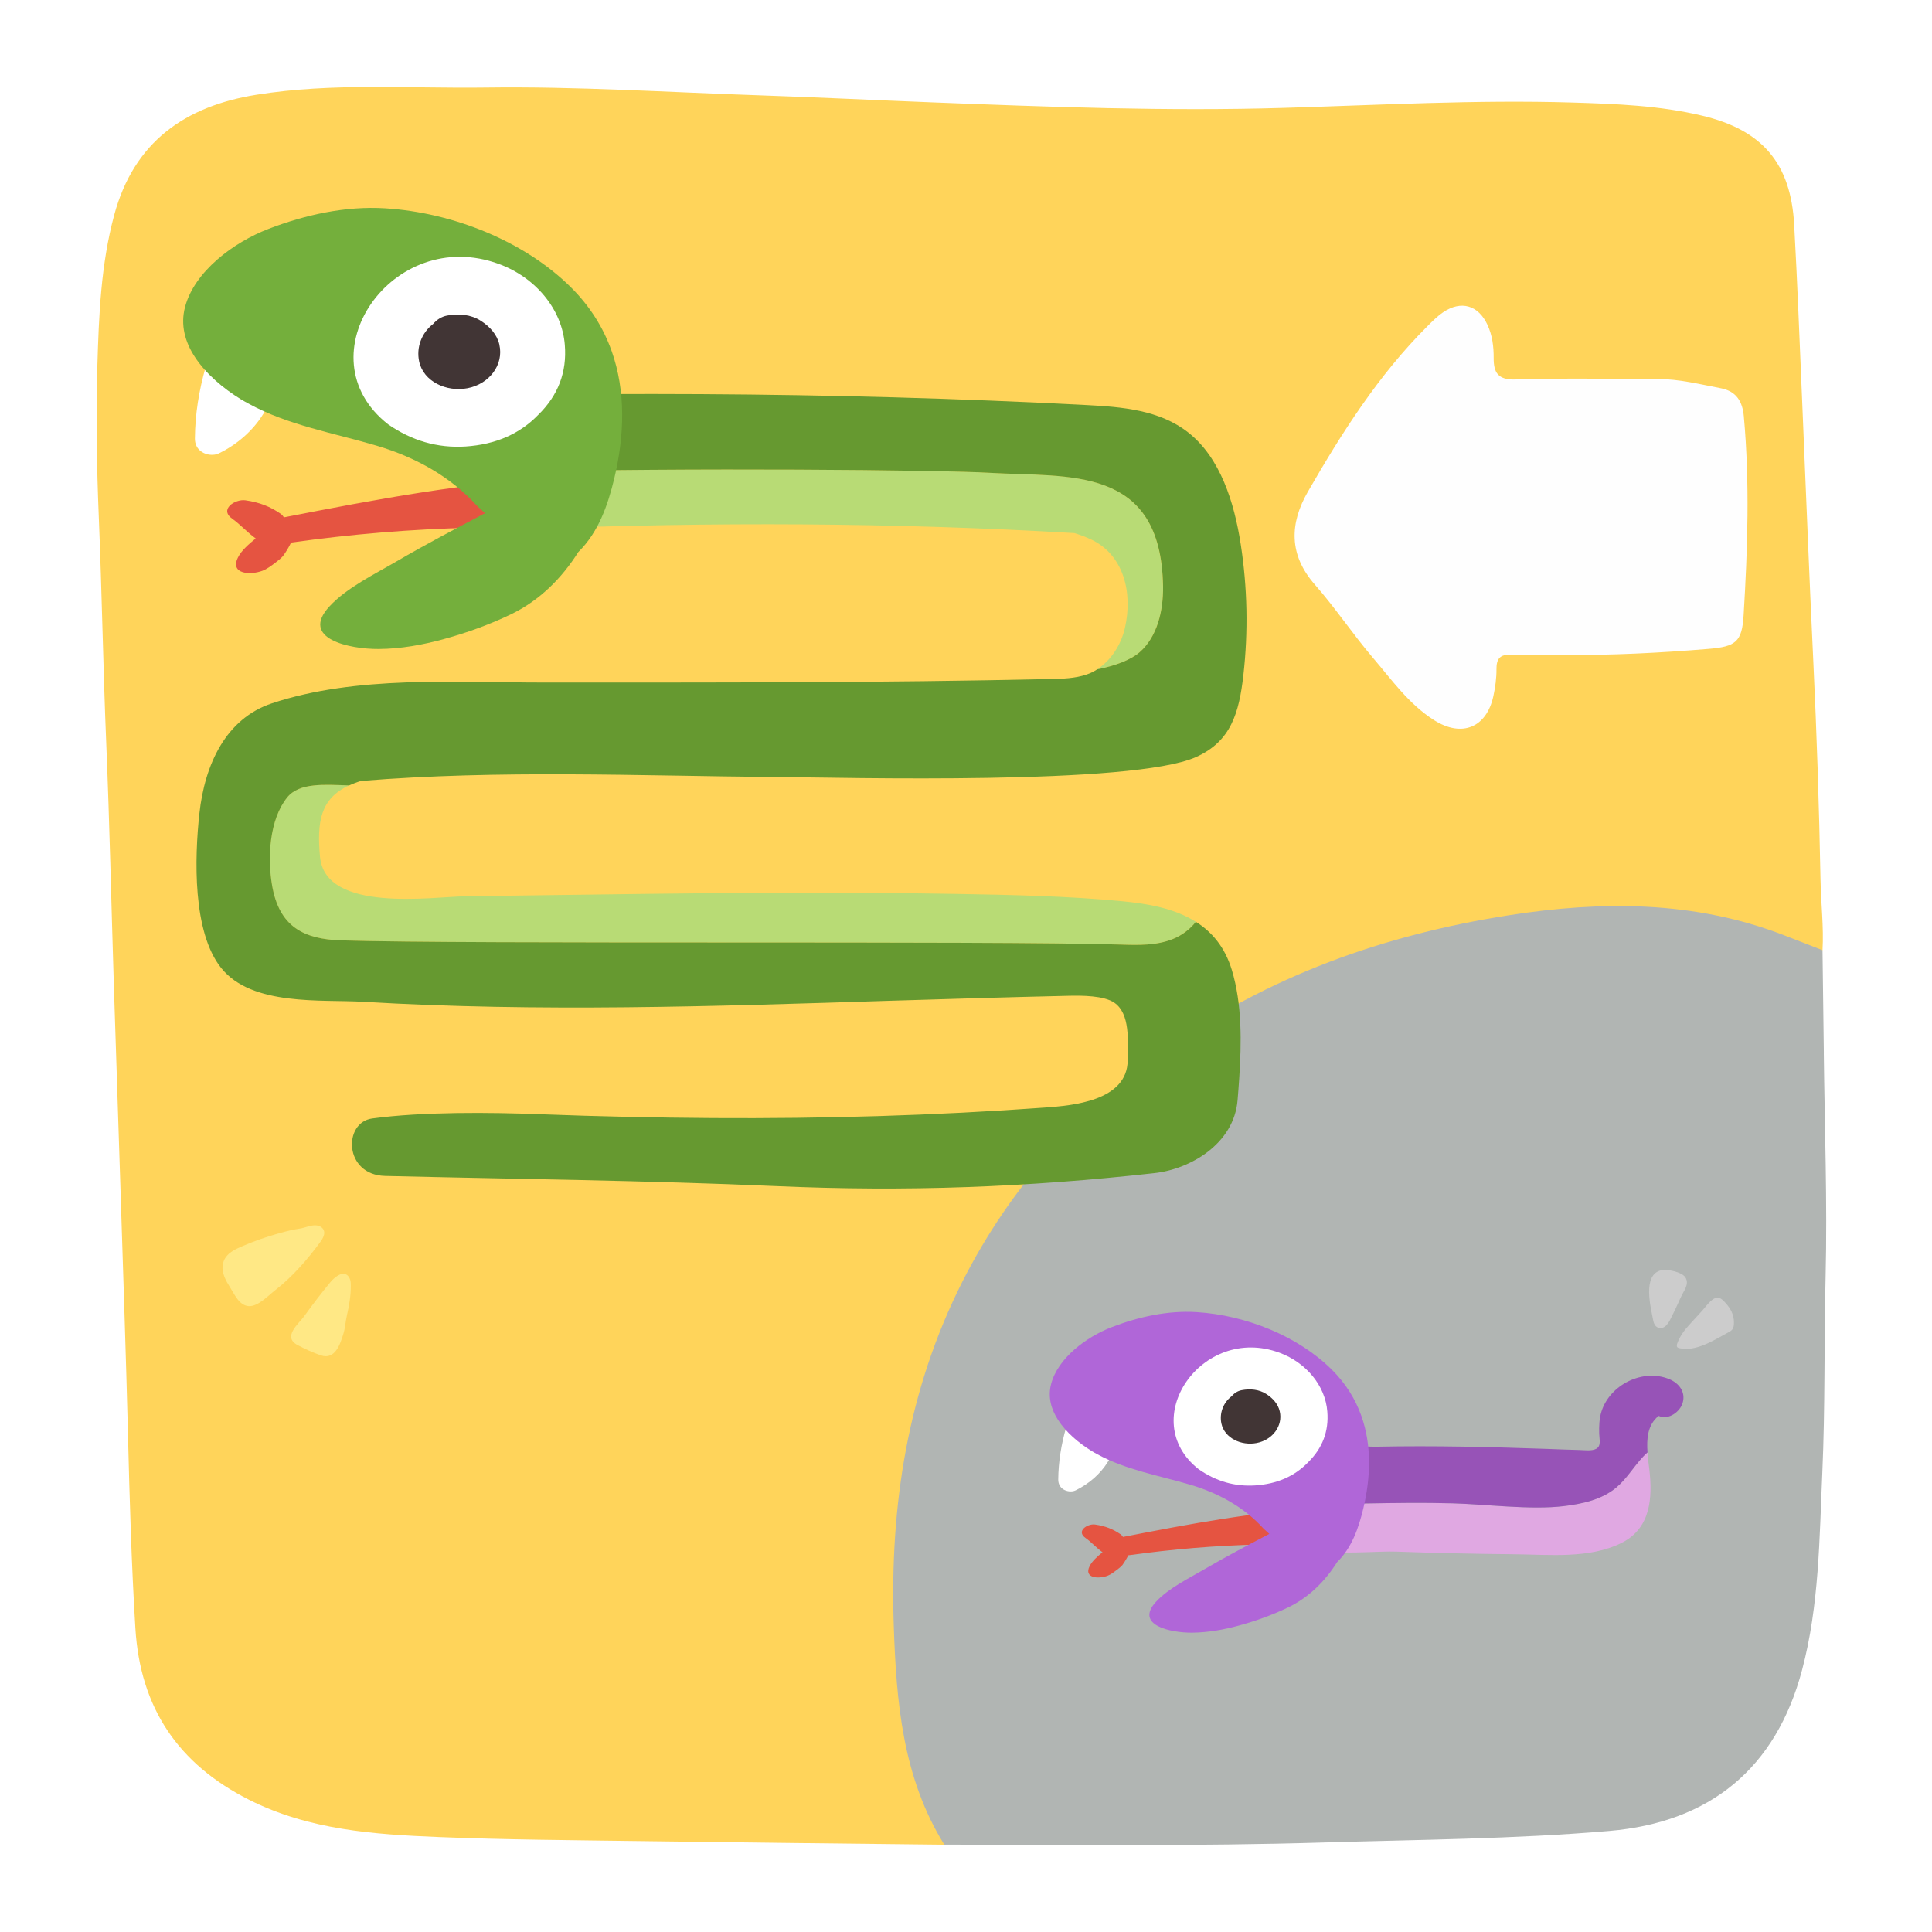 <svg fill="none" height="200" viewBox="0 0 200 200" width="200" xmlns="http://www.w3.org/2000/svg"><path d="m0 0h200v200h-200z" fill="#fff"/><path d="m188.461 91.14c-.141-7.611-.39-15.218-.754-22.821-.435-9.021-.773-18.05-1.16-27.072-.256-5.996-.483-11.995-.814-17.987-.353-6.372-3.305-9.803-9.512-11.284-4.416-1.057-8.936-1.224-13.43-1.362-9.955-.301-19.902.257-29.853.551-12.181.365-24.362-.1-36.54-.573-5.929-.231-11.854-.525-17.779-.726-9.453-.316-18.898-.934-28.362-.804-7.906.108-15.846-.517-23.708.744-7.382 1.183-12.69 4.872-14.735 12.483-1.379 5.132-1.58 10.387-1.736 15.627-.156 5.192-.063 10.395.149 15.598.323 7.849.45 15.709.777 23.566.338 8.162.513 16.331.769 24.497.238 7.547.494 15.091.736 22.639.257 8.102.535 16.204.74 24.31.167 6.68.357 13.357.766 20.03.502 8.255 4.438 14.057 11.769 17.756 6.211 3.13 12.925 3.588 19.653 3.86 6.918.279 13.85.32 20.775.416 10.516.146 21.032.253 31.544.373.305-.51.071-.972-.182-1.396-3.881-6.561-4.133-13.923-4.55-21.217-.271-4.764.086-9.528.68-14.269 1.706-13.518 7.041-25.401 16.237-35.409 8.375-9.114 18.616-15.486 30.343-19.423 7.479-2.512 15.114-4.094 23.032-4.656 7.891-.562 15.411.447 22.73 3.335.833.328 1.636.971 2.621.447.137-2.415-.16-4.82-.205-7.228z" fill="#ffd45a"/><path d="m161.817 67.797c-1.796 0-3.595.056-5.387-.019-1.152-.048-1.524.406-1.516 1.507.007.919-.123 1.853-.316 2.758-.706 3.286-3.271 4.328-6.141 2.508-2.617-1.66-4.386-4.176-6.345-6.472-2.085-2.445-3.877-5.147-5.996-7.559-2.717-3.089-2.613-6.334-.732-9.606 3.527-6.122 7.312-12.084 12.356-17.12.524-.521 1.052-1.061 1.658-1.47 1.858-1.258 3.639-.726 4.579 1.295.509 1.094.654 2.248.647 3.439-.008 1.511.435 2.281 2.26 2.225 4.888-.156 9.784-.056 14.675-.052 2.242 0 4.402.543 6.583.96 1.614.309 2.238 1.385 2.376 2.888.624 6.863.397 13.729-.019 20.592-.167 2.791-.806 3.268-3.68 3.506-4.992.413-9.988.662-14.999.625z" fill="#fefefe"/><path d="m188.803 108.959c-.041-3.532-.089-7.063-.137-10.595-1.324-.514-2.643-1.027-3.967-1.541-9.292-3.603-18.931-3.573-28.518-2.073-12.835 2.006-24.897 6.264-35.603 13.919-8.869 6.346-15.969 14.187-20.924 23.953-5.695 11.228-7.55 23.22-7.133 35.65.264 7.886.903 15.717 5.23 22.68 13.058.022 26.113.175 39.172-.216 9.887-.298 19.779-.353 29.648-1.195 10.464-.893 17.273-6.486 19.976-16.654 1.784-6.714 1.792-13.599 2.1-20.447.301-6.744.175-13.499.338-20.25.19-7.737-.1-15.486-.186-23.231z" fill="#b1b5b3"/><path d="m170.117 150.766c-.985 1.038-1.713 2.314-2.81 3.23-1.494 1.25-3.494 1.686-5.427 1.92-3.42.417-8.063-.201-11.505-.29-6.312-.167-11.441.19-17.757.022-.594-.014-1.193-.033-1.788-.055-.007.826.127 1.622.495 2.303 2.063 3.826 9.791 2.609 13.237 2.728 4.074.142 8.151.235 12.229.272 3.595.033 7.758.491 11.088-1.184 3.004-1.507 3.205-4.659 2.855-7.625-.063-.544-.148-1.132-.193-1.727-.149.13-.294.268-.428.409z" fill="#e0a8e2"/><path d="m171.649 146.616s.03-.026.045-.041c.018.007.041.015.059.022.996.413 2.171-.45 2.439-1.384.327-1.139-.402-2.032-1.383-2.442-2.721-1.131-6.137.555-7.022 3.339-.238.748-.26 1.533-.238 2.314.015.585.231 1.255-.312 1.556-.457.253-1.253.134-1.747.123-1.126-.022-2.249-.075-3.375-.115-5.844-.201-11.695-.347-17.542-.227-1.895.037-10.088-.678-10.746 1.239-.446 1.299-.978 3.007-.993 4.589.595.022 1.194.041 1.788.056 6.312.167 11.442-.19 17.757-.023 3.442.093 8.085.707 11.505.29 1.933-.234 3.933-.669 5.427-1.92 1.097-.915 1.825-2.196 2.81-3.23.134-.142.275-.279.428-.41-.104-1.395.003-2.821 1.104-3.74z" fill="#9753b7"/><path d="m138.102 156.887c-.071-.413-.435-.803-1.026-.777-7.044.338-13.94 1.652-20.817 2.992-.003 0-.007 0-.011 0-.059-.104-.145-.205-.271-.29-.732-.499-1.524-.838-2.621-.994-.765-.108-2.007.677-.977 1.396.572.398 1.185 1.075 1.754 1.473-.528.439-1.078.908-1.342 1.448-.609 1.247.937 1.336 1.863.986.323-.123.639-.361.955-.599.245-.182.405-.316.576-.502.234-.324.439-.663.613-1.016 4.502-.629 9.041-1.016 13.594-1.117 1.227-.026 2.45-.033 3.676-.018.807.011 1.733.13 2.524-.041 1.454-.317 1.673-1.575 1.562-2.74-.008-.07-.026-.137-.052-.201z" fill="#e55441"/><path d="m115.226 150.17c.097-.611-.327-1.072-.818-1.429-.554-.402-1.167-.73-1.803-1.016-.063-.097-.133-.194-.212-.291-.513-.617-1.802-.446-2.025.328-.51 1.768-.803 3.573-.818 5.4 0 .406.156.778.535 1.02.353.223.881.29 1.271.097 1.379-.674 2.558-1.705 3.324-2.941.226-.368.475-.748.542-1.176z" fill="#fff"/><path d="m140.926 146.571c-.613-1.727-1.609-3.353-3.081-4.809-3.479-3.442-8.84-5.612-13.973-5.932-2.981-.186-6.022.491-8.776 1.552-2.658 1.023-5.583 3.212-6.286 5.891-.353 1.344 0 2.609.725 3.73.833 1.291 2.156 2.393 3.475 3.208.097.059.197.115.298.175.093.055.189.104.286.156 2.94 1.619 6.401 2.207 9.642 3.163 3.011.89 5.639 2.397 7.583 4.556.201.171.391.353.584.536-.037.014-.071.026-.108.044-2.197 1.154-4.393 2.308-6.527 3.554-1.68.983-3.795 2.01-5.093 3.413-2.249 2.434 1.517 3.22 3.714 3.205 1.669-.012 3.319-.313 4.91-.748 1.725-.473 3.413-1.083 5.007-1.846 2.212-1.061 3.881-2.754 5.115-4.712 1.517-1.485 2.227-3.539 2.702-5.527.781-3.249.881-6.583-.197-9.609z" fill="#b066d8"/><path d="m135.414 151.376c1.49-1.463 2.156-3.216 1.988-5.252-.2-2.676-2.196-5.072-4.947-6.088-8.063-2.974-14.869 6.959-8.364 12.062 1.788 1.243 3.729 1.805 5.821 1.674 2.268-.145 4.104-.945 5.502-2.396z" fill="#fff"/><path d="m132.477 146.098c-.175-.759-.71-1.355-1.398-1.794-.747-.48-1.661-.558-2.535-.394-.423.078-.788.32-1.052.633-.873.669-1.278 1.767-1.052 2.828.328 1.504 2.052 2.315 3.643 2.01 1.658-.317 2.744-1.787 2.394-3.279z" fill="#413535"/><path d="m172.523 137.17c.13-.141.245-.309.327-.465.409-.793.791-1.6 1.152-2.419.29-.659.914-1.333.472-2.047-.346-.562-1.877-.879-2.487-.745-2.003.443-1.107 3.849-.829 5.274.149.756.859.957 1.368.402z" fill="#ccc"/><path d="m179.473 136.563c-.092-.748-.468-1.295-1.022-1.872-.193-.197-.442-.387-.717-.353-.58.071-1.115.897-1.483 1.302l-1.413 1.545c-.502.551-.951 1.172-1.208 1.883-.048.138-.082.313.022.41.049.044.112.063.175.078 1.725.42 3.639-.845 5.085-1.627.164-.089.331-.182.435-.331.115-.164.141-.372.149-.569.004-.164 0-.32-.019-.466z" fill="#ccc"/><path d="m29.724 82.547c-1.855 2.289-2.056 6.234-1.569 9.088.732 4.31 3.297 5.594 7.141 5.713 13.367.42 67.385.015 80.722.435 1.821.056 3.695.104 5.401-.581.899-.365 1.747-.986 2.368-1.779-2.227-1.407-5.015-1.879-7.632-2.129-5.676-.54-11.393-.655-17.084-.755-14.278-.253-28.567-.063-42.844.134-2.699.037-5.394.078-8.092.112-3.353.045-14.471 1.757-15.01-4.101-.327-3.591.03-6.011 3.011-7.376-2.487-.082-5.145-.32-6.408 1.239z" fill="#b8db75"/><path d="m120.392 60.697c-.204-12.624-9.835-11.269-17.924-11.753-5.033-.301-31.306-.551-50.051-.086.063 1.995.123 3.993.16 5.988.781-.034 1.561-.067 2.342-.097 18.749-.715 37.573-.666 56.308.435.576.179 1.145.391 1.68.64 3.412 1.578 4.383 5.497 3.543 9.189-.398 1.738-1.443 3.357-2.866 4.272 1.836-.357 3.445-.956 4.386-1.772 1.814-1.574 2.468-4.291 2.427-6.818z" fill="#b8db75"/><path d="m80.303 80.433c7.245.063 36.949.871 43.506-2.062 3.628-1.623 4.46-4.578 4.906-8.489.51-4.496.417-9.073-.275-13.54-.676-4.377-2.119-8.943-5.412-11.552-2.985-2.367-6.903-2.668-10.59-2.862-13.282-.696-26.574-1.053-39.871-1.128-6.646-.037-13.296-.007-19.943.086-.156 0-.308.004-.465.007.078 2.657.175 5.311.264 7.968 18.746-.465 45.019-.216 50.052.086 8.088.484 17.72-.871 17.924 11.753.041 2.527-.613 5.244-2.427 6.818-.941.815-2.55 1.411-4.387 1.772-.345.223-.713.406-1.1.536-1.2.406-2.475.439-3.728.465-17.512.398-35.046.365-52.565.365-9.022 0-19.318-.752-28.05 2.155-4.765 1.585-6.947 6.319-7.501 11.403-.505 4.626-.714 12.278 2.253 15.988 3.178 3.982 10.389 3.246 14.713 3.502 18.117 1.08 36.309.473 54.434-.104 6.208-.19 12.411-.376 18.619-.517 1.286-.03 3.628-.034 4.71.726 1.643 1.153 1.379 3.948 1.368 5.939-.026 4.254-5.792 4.701-8.583 4.906-11.442.833-22.917 1.157-34.384 1.086-5.736-.037-11.954-.167-17.686-.39-5.371-.209-12.36-.272-17.564.435-3.007.409-2.94 5.843 1.346 5.947 13.534.328 27.065.462 40.588 1.057 13.33.584 25.797.13 39.068-1.351 3.728-.417 8.222-3.044 8.59-7.555.06-.729.119-1.474.167-2.225.249-3.748.302-7.727-.758-11.236-.721-2.386-2.067-3.953-3.728-4.998-.621.796-1.469 1.418-2.368 1.779-1.706.689-3.58.64-5.401.581-13.337-.42-67.355-.015-80.722-.435-3.844-.123-6.409-1.403-7.141-5.713-.487-2.854-.282-6.8 1.569-9.088 1.264-1.563 3.922-1.321 6.408-1.239.372-.171.777-.328 1.234-.465 14.285-1.165 28.622-.528 42.937-.406z" fill="#669930"/><path d="m59.427 50.51c-.1-.566-.598-1.105-1.409-1.068-9.683.465-19.166 2.27-28.619 4.112-.004 0-.011 0-.015.004-.082-.145-.197-.283-.375-.402-1.007-.689-2.093-1.15-3.606-1.366-1.052-.149-2.758.934-1.346 1.92.784.547 1.628 1.481 2.413 2.028-.729.603-1.483 1.25-1.844 1.987-.836 1.712 1.286 1.839 2.558 1.355.446-.171.877-.495 1.316-.826.335-.253.557-.435.792-.689.323-.443.606-.912.84-1.399 6.189-.867 12.427-1.396 18.69-1.537 1.684-.037 3.372-.048 5.055-.026 1.111.015 2.383.179 3.468-.06 2-.435 2.297-2.162 2.148-3.763-.007-.097-.037-.19-.074-.275z" fill="#e55441"/><path d="m27.976 41.269c.134-.837-.454-1.474-1.123-1.961-.762-.551-1.606-1.005-2.479-1.396-.089-.134-.182-.268-.29-.398-.703-.849-2.479-.614-2.784.45-.699 2.434-1.104 4.913-1.123 7.429-.004.558.212 1.072.736 1.403.487.309 1.212.398 1.751.134 1.896-.923 3.516-2.345 4.568-4.045.316-.51.65-1.031.743-1.615z" fill="#fff"/><path d="m63.312 36.327c-.844-2.371-2.212-4.607-4.237-6.61-4.784-4.734-12.155-7.715-19.214-8.154-4.1-.253-8.278.677-12.066 2.133-3.658 1.407-7.676 4.418-8.643 8.098-.483 1.85 0 3.588 1 5.128 1.145 1.775 2.966 3.294 4.78 4.41.134.082.271.16.409.238.13.074.26.145.394.216 4.044 2.229 8.799 3.033 13.255 4.351 4.137 1.221 7.75 3.297 10.427 6.264.275.238.539.487.803.737-.048.019-.097.034-.145.059-3.018 1.585-6.04 3.175-8.973 4.887-2.308 1.347-5.215 2.761-6.999 4.693-3.093 3.346 2.085 4.425 5.107 4.407 2.293-.015 4.561-.432 6.75-1.031 2.372-.648 4.695-1.489 6.88-2.534 3.041-1.455 5.334-3.789 7.029-6.476 2.082-2.039 3.059-4.864 3.717-7.6 1.071-4.47 1.208-9.051-.271-13.212z" fill="#74af3c"/><path d="m55.733 42.929c2.052-2.013 2.963-4.421 2.736-7.22-.279-3.681-3.018-6.978-6.802-8.374-11.088-4.09-20.441 9.569-11.501 16.584 2.461 1.712 5.13 2.479 8.003 2.304 3.119-.201 5.643-1.299 7.564-3.297z" fill="#fff"/><path d="m51.696 35.676c-.242-1.042-.978-1.865-1.922-2.467-1.026-.659-2.282-.767-3.487-.543-.584.108-1.085.439-1.45.871-1.201.923-1.758 2.43-1.446 3.889.446 2.066 2.821 3.182 5.007 2.761 2.279-.435 3.773-2.453 3.293-4.511z" fill="#413535"/><g fill="#ffe885"><path d="m34.935 132.071c-.275.183-.528.41-.717.64-.948 1.147-1.851 2.319-2.713 3.525-.558.778-2.312 2.158-.699 3.007.777.409 1.58.778 2.413 1.064 1.506.514 2.022-1.269 2.312-2.177.208-.644.227-1.28.375-1.931.238-1.039.42-2.062.409-3.145 0-.246-.015-.495-.126-.73-.29-.588-.81-.543-1.249-.249z"/><path d="m23.044 131.029c-.082.8.349 1.578.769 2.233.457.711.944 1.898 1.952 1.95.955.052 2.041-1.127 2.751-1.674 1.725-1.333 3.364-3.209 4.646-4.976.257-.354.517-.801.353-1.206-.126-.317-.479-.491-.818-.51-.557-.03-1.115.257-1.654.335-.684.1-1.361.268-2.03.45-1.383.38-2.74.856-4.052 1.426-.71.308-1.465.699-1.769 1.414-.082.186-.126.376-.145.562z"/></g></svg>